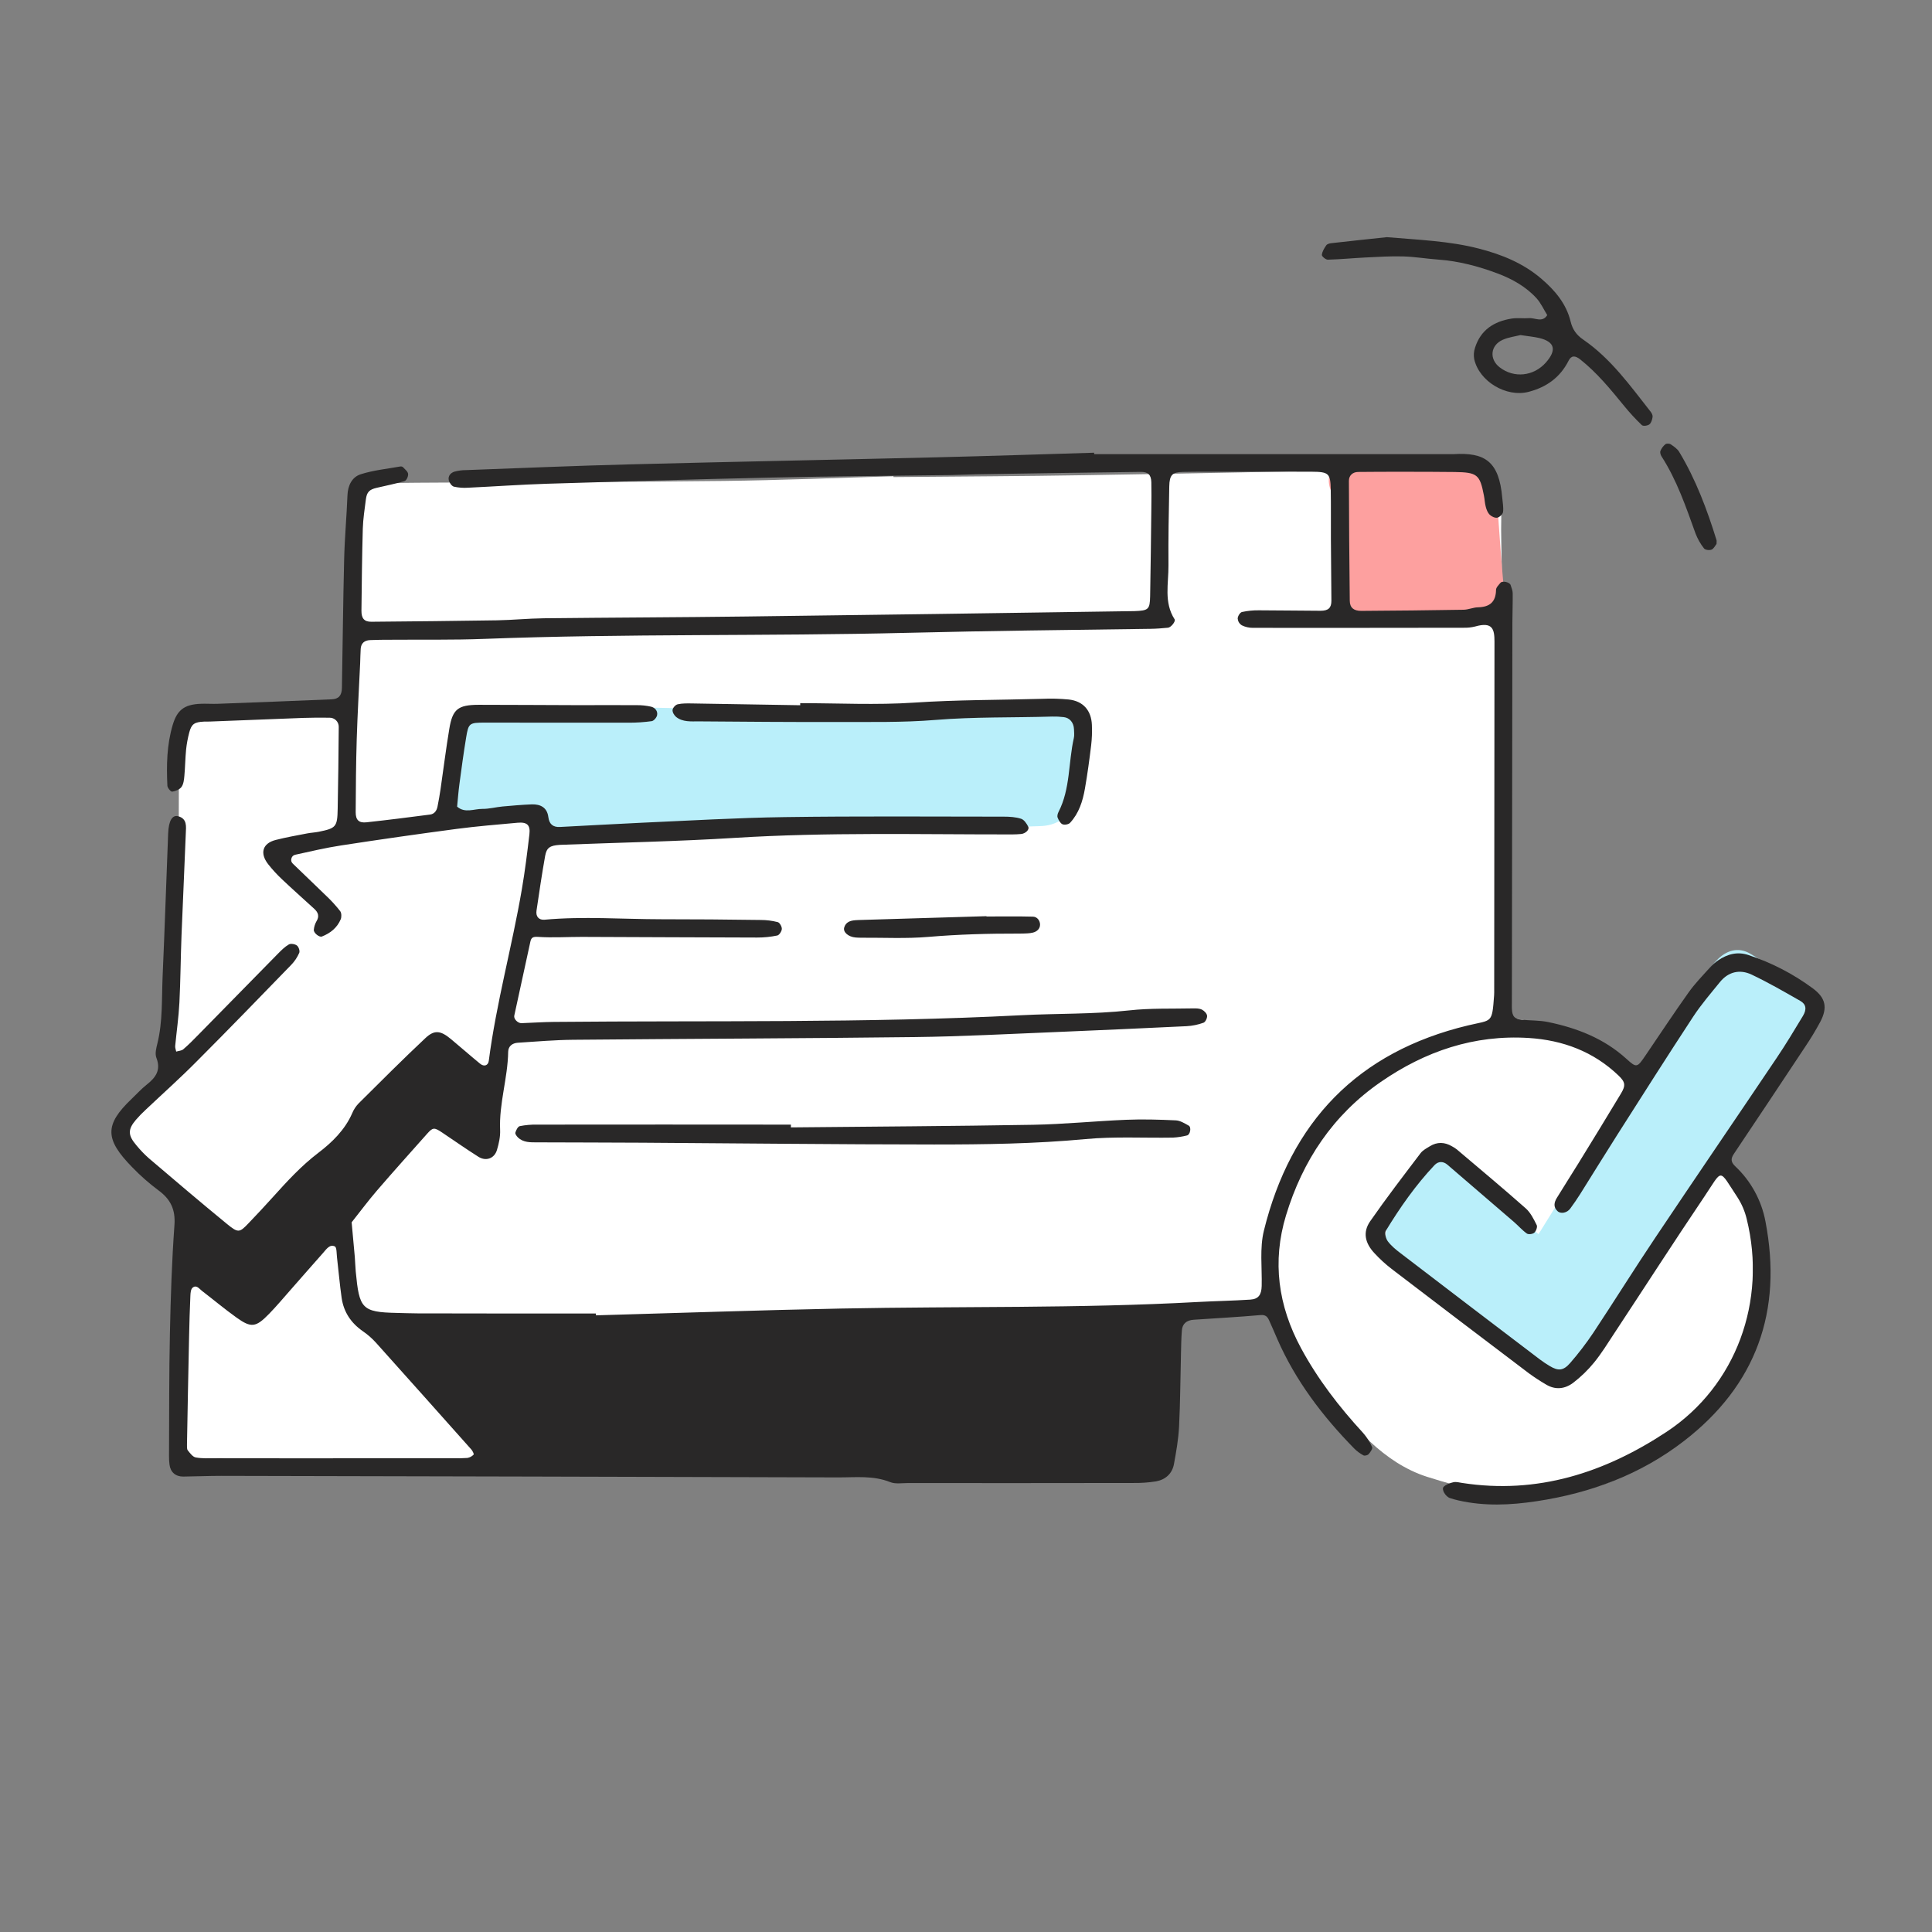 <svg xmlns="http://www.w3.org/2000/svg" xmlns:xlink="http://www.w3.org/1999/xlink" width="512" viewBox="0 0 384 384" height="512" preserveAspectRatio="xMidYMid meet"><rect x="0" y="0" width="384" height="384" fill="#808080" stroke="none"/><defs><clipPath id="05d559c38c"><path d="M 0.238 2 L 3 2 L 3 8 L 0.238 8 Z M 0.238 2 "></path></clipPath><clipPath id="1a18cb6be8"><rect x="0" width="17" y="0" height="11"></rect></clipPath><clipPath id="1db8622b25"><path d="M 22 89 L 363 89 L 363 299.137 L 22 299.137 Z M 22 89 "></path></clipPath><clipPath id="2aae38e887"><path d="M 262 47.137 L 329 47.137 L 329 85 L 262 85 Z M 262 47.137 "></path></clipPath></defs><g id="6ee8cf8715"><g transform="matrix(1,0,0,1,138,97)"><g clip-path="url(#1a18cb6be8)"><g clip-rule="nonzero" clip-path="url(#05d559c38c)"><g style="fill:#000000;fill-opacity:1;"><g transform="translate(0.284, 7.889)"><path style="stroke:none" d="M 0.266 0 L 0.266 -0.234 C 0.535 -0.234 0.703 -0.25 0.766 -0.281 C 0.828 -0.32 0.859 -0.426 0.859 -0.594 L 0.859 -4.641 C 0.859 -4.828 0.82 -4.945 0.75 -5 C 0.688 -5.051 0.523 -5.078 0.266 -5.078 L 0.266 -5.312 L 1.375 -5.406 L 1.375 -0.594 C 1.375 -0.426 1.406 -0.32 1.469 -0.281 C 1.539 -0.25 1.711 -0.234 1.984 -0.234 L 1.984 0 C 1.922 0 1.82 0 1.688 0 C 1.562 -0.008 1.445 -0.016 1.344 -0.016 C 1.25 -0.016 1.176 -0.016 1.125 -0.016 C 1.062 -0.016 0.773 -0.008 0.266 0 Z M 0.266 0 "></path></g></g></g><g style="fill:#000000;fill-opacity:1;"><g transform="translate(2.436, 7.889)"><path style="stroke:none" d="M 0.266 0 L 0.266 -0.234 C 0.535 -0.234 0.703 -0.25 0.766 -0.281 C 0.828 -0.32 0.859 -0.426 0.859 -0.594 L 0.859 -2.688 C 0.859 -2.875 0.828 -2.988 0.766 -3.031 C 0.703 -3.082 0.539 -3.109 0.281 -3.109 L 0.281 -3.359 L 1.375 -3.438 L 1.375 -0.578 C 1.375 -0.43 1.398 -0.336 1.453 -0.297 C 1.516 -0.254 1.672 -0.234 1.922 -0.234 L 1.922 0 C 1.391 -0.008 1.117 -0.016 1.109 -0.016 C 1.035 -0.016 0.754 -0.008 0.266 0 Z M 0.578 -4.797 C 0.578 -4.898 0.617 -4.992 0.703 -5.078 C 0.785 -5.16 0.883 -5.203 1 -5.203 C 1.113 -5.203 1.207 -5.16 1.281 -5.078 C 1.363 -5.004 1.406 -4.906 1.406 -4.781 C 1.406 -4.664 1.363 -4.566 1.281 -4.484 C 1.207 -4.41 1.113 -4.375 1 -4.375 C 0.875 -4.375 0.77 -4.414 0.688 -4.5 C 0.613 -4.582 0.578 -4.68 0.578 -4.797 Z M 0.578 -4.797 "></path></g></g><g style="fill:#000000;fill-opacity:1;"><g transform="translate(4.588, 7.889)"><path style="stroke:none" d="M 0.25 0 L 0.25 -0.234 C 0.531 -0.234 0.703 -0.25 0.766 -0.281 C 0.828 -0.32 0.859 -0.426 0.859 -0.594 L 0.859 -2.672 C 0.859 -2.867 0.82 -2.988 0.75 -3.031 C 0.688 -3.082 0.52 -3.109 0.25 -3.109 L 0.25 -3.359 L 1.344 -3.438 L 1.344 -2.625 C 1.582 -3.164 1.969 -3.438 2.5 -3.438 C 2.883 -3.438 3.156 -3.344 3.312 -3.156 C 3.426 -3.02 3.492 -2.879 3.516 -2.734 C 3.547 -2.586 3.562 -2.328 3.562 -1.953 L 3.562 -0.469 C 3.562 -0.363 3.602 -0.297 3.688 -0.266 C 3.77 -0.242 3.93 -0.234 4.172 -0.234 L 4.172 0 C 3.641 -0.008 3.348 -0.016 3.297 -0.016 C 3.254 -0.016 2.957 -0.008 2.406 0 L 2.406 -0.234 C 2.688 -0.234 2.859 -0.25 2.922 -0.281 C 2.984 -0.32 3.016 -0.426 3.016 -0.594 L 3.016 -2.406 C 3.016 -2.664 2.973 -2.875 2.891 -3.031 C 2.816 -3.188 2.664 -3.266 2.438 -3.266 C 2.176 -3.266 1.938 -3.148 1.719 -2.922 C 1.5 -2.703 1.391 -2.398 1.391 -2.016 L 1.391 -0.594 C 1.391 -0.426 1.422 -0.32 1.484 -0.281 C 1.555 -0.25 1.727 -0.234 2 -0.234 L 2 0 C 1.469 -0.008 1.176 -0.016 1.125 -0.016 C 1.082 -0.016 0.789 -0.008 0.25 0 Z M 0.25 0 "></path></g></g><g style="fill:#000000;fill-opacity:1;"><g transform="translate(8.901, 7.889)"><path style="stroke:none" d="M 0.219 0 L 0.219 -0.234 C 0.488 -0.234 0.656 -0.25 0.719 -0.281 C 0.789 -0.32 0.828 -0.426 0.828 -0.594 L 0.828 -4.641 C 0.828 -4.828 0.789 -4.945 0.719 -5 C 0.656 -5.051 0.488 -5.078 0.219 -5.078 L 0.219 -5.312 L 1.344 -5.406 L 1.344 -1.672 L 2.438 -2.609 C 2.551 -2.711 2.609 -2.816 2.609 -2.922 C 2.609 -3.035 2.531 -3.098 2.375 -3.109 L 2.375 -3.359 C 2.594 -3.336 2.883 -3.328 3.25 -3.328 C 3.469 -3.328 3.648 -3.336 3.797 -3.359 L 3.797 -3.109 C 3.473 -3.098 3.145 -2.957 2.812 -2.688 C 2.738 -2.633 2.613 -2.531 2.438 -2.375 C 2.27 -2.227 2.188 -2.145 2.188 -2.125 C 2.188 -2.125 2.188 -2.113 2.188 -2.094 C 2.195 -2.082 2.207 -2.07 2.219 -2.062 C 2.227 -2.062 2.234 -2.055 2.234 -2.047 L 3.219 -0.656 C 3.352 -0.469 3.469 -0.348 3.562 -0.297 C 3.664 -0.254 3.805 -0.234 3.984 -0.234 L 3.984 0 C 3.754 -0.008 3.523 -0.016 3.297 -0.016 C 3.172 -0.016 2.891 -0.008 2.453 0 L 2.453 -0.234 C 2.641 -0.234 2.734 -0.297 2.734 -0.422 C 2.734 -0.504 2.523 -0.836 2.109 -1.422 C 2.078 -1.461 2.023 -1.523 1.953 -1.609 C 1.891 -1.703 1.844 -1.77 1.812 -1.812 L 1.312 -1.391 L 1.312 -0.594 C 1.312 -0.426 1.344 -0.32 1.406 -0.281 C 1.477 -0.25 1.648 -0.234 1.922 -0.234 L 1.922 0 C 1.609 -0.008 1.32 -0.016 1.062 -0.016 C 1.008 -0.016 0.727 -0.008 0.219 0 Z M 0.219 0 "></path></g></g><g style="fill:#000000;fill-opacity:1;"><g transform="translate(12.996, 7.889)"><path style="stroke:none" d="M 0.266 -0.109 L 0.266 -1.125 C 0.266 -1.188 0.266 -1.227 0.266 -1.25 C 0.266 -1.27 0.27 -1.285 0.281 -1.297 C 0.301 -1.316 0.328 -1.328 0.359 -1.328 C 0.391 -1.328 0.41 -1.316 0.422 -1.297 C 0.441 -1.285 0.457 -1.25 0.469 -1.188 C 0.539 -0.832 0.66 -0.562 0.828 -0.375 C 1.004 -0.188 1.242 -0.094 1.547 -0.094 C 1.836 -0.094 2.055 -0.156 2.203 -0.281 C 2.348 -0.406 2.422 -0.578 2.422 -0.797 C 2.422 -1.172 2.156 -1.41 1.625 -1.516 C 1.312 -1.578 1.086 -1.629 0.953 -1.672 C 0.828 -1.711 0.707 -1.781 0.594 -1.875 C 0.375 -2.051 0.266 -2.27 0.266 -2.531 C 0.266 -2.789 0.359 -3.016 0.547 -3.203 C 0.742 -3.391 1.062 -3.484 1.5 -3.484 C 1.789 -3.484 2.035 -3.41 2.234 -3.266 C 2.297 -3.305 2.336 -3.348 2.359 -3.391 C 2.43 -3.453 2.484 -3.484 2.516 -3.484 C 2.555 -3.484 2.582 -3.469 2.594 -3.438 C 2.602 -3.414 2.609 -3.367 2.609 -3.297 L 2.609 -2.516 C 2.609 -2.453 2.602 -2.41 2.594 -2.391 C 2.594 -2.367 2.582 -2.352 2.562 -2.344 C 2.551 -2.332 2.531 -2.328 2.5 -2.328 C 2.445 -2.328 2.414 -2.348 2.406 -2.391 C 2.375 -3.023 2.07 -3.344 1.5 -3.344 C 1.195 -3.344 0.973 -3.281 0.828 -3.156 C 0.691 -3.039 0.625 -2.906 0.625 -2.75 C 0.625 -2.656 0.645 -2.57 0.688 -2.5 C 0.727 -2.438 0.773 -2.383 0.828 -2.344 C 0.891 -2.312 0.969 -2.273 1.062 -2.234 C 1.164 -2.203 1.25 -2.176 1.312 -2.156 C 1.375 -2.145 1.469 -2.129 1.594 -2.109 C 2.008 -2.023 2.301 -1.898 2.469 -1.734 C 2.688 -1.516 2.797 -1.27 2.797 -1 C 2.797 -0.688 2.691 -0.426 2.484 -0.219 C 2.273 -0.008 1.961 0.094 1.547 0.094 C 1.211 0.094 0.926 -0.02 0.688 -0.25 C 0.656 -0.219 0.629 -0.188 0.609 -0.156 C 0.586 -0.133 0.57 -0.117 0.562 -0.109 C 0.551 -0.098 0.547 -0.086 0.547 -0.078 C 0.547 -0.078 0.539 -0.07 0.531 -0.062 C 0.426 0.039 0.363 0.094 0.344 0.094 C 0.301 0.094 0.273 0.078 0.266 0.047 C 0.266 0.016 0.266 -0.035 0.266 -0.109 Z M 0.266 -0.109 "></path></g></g></g></g><path style=" stroke:none;fill-rule:nonzero;fill:#ffffff;fill-opacity:1;" d="M 177.578 94.824 C 190.359 94.707 203.145 94.656 215.926 94.445 C 236.25 94.113 256.574 93.711 276.902 93.242 C 280.574 93.164 284.238 92.789 287.91 92.598 C 289.062 92.539 290.25 92.5 291.383 92.688 C 293.148 92.984 294.648 93.824 295.695 95.375 C 297.242 97.66 298.469 100.094 298.391 102.906 C 298.215 109.086 298.984 115.297 297.836 121.445 C 297.77 121.824 297.609 122.219 297.66 122.582 C 298.801 131.289 296.914 139.949 297.242 148.633 C 297.48 155.012 297.781 161.395 298.039 167.77 C 298.137 170.277 298.23 172.789 298.266 175.316 C 298.363 181.898 298.414 188.484 298.504 195.066 C 298.527 196.617 298.586 198.164 298.715 199.711 C 298.855 201.52 299.398 202.309 301.09 202.469 C 304.82 202.828 308.203 204.297 311.633 205.574 C 316.215 207.273 320.465 209.48 323.785 213.23 C 325.078 214.695 325.805 214.594 327.012 212.988 C 328.406 211.133 329.695 209.195 330.973 207.262 C 333.215 203.871 335.391 200.441 337.641 197.055 C 338.391 195.93 339.258 194.879 340.105 193.82 C 341.859 191.637 344.102 190.832 346.801 191.672 C 348.289 192.102 349.73 192.652 351.129 193.328 C 353.539 194.551 355.902 195.887 358.223 197.277 C 360.836 198.844 361.293 201.031 359.586 203.676 C 358.645 205.141 357.496 206.469 356.535 207.918 C 352.012 214.66 347 221.098 343.527 228.504 C 342.977 229.68 342.844 230.586 343.605 231.703 C 347.34 237.188 348.672 243.324 348.434 249.887 C 348.34 252.594 348.363 255.312 348.434 258.02 C 348.551 262.547 347.492 266.852 346.023 271.07 C 344.547 275.371 342.125 279.043 338.746 282.09 C 334.281 286.156 329.465 289.715 324.172 292.586 C 319.012 295.387 313.445 296.863 307.543 297.219 C 299.273 297.715 291.379 296.012 283.605 293.516 C 279.297 292.129 275.609 289.598 272.324 286.551 C 270.199 284.582 268.082 282.516 266.41 280.172 C 262.148 274.191 257.453 268.48 254.16 261.855 C 253.371 260.273 252.273 259.766 250.523 259.598 C 246.844 259.234 243.199 259.105 239.562 259.773 C 229.102 261.684 231.242 259.102 230.93 269.145 C 230.781 273.977 231.094 278.836 229.969 283.602 C 229.793 284.352 229.762 285.148 229.531 285.875 C 227.871 290.992 227.23 291.402 222.195 291.359 C 196.25 291.152 170.305 291.039 144.344 290.828 C 112.977 290.574 81.609 290.285 50.242 289.957 C 48.691 289.941 47.141 289.922 45.594 289.863 C 43.477 289.793 41.434 289.629 39.434 290.84 C 38.121 291.629 36.16 290.465 35.809 288.941 C 35.582 287.801 35.453 286.652 35.418 285.492 C 35.211 281.633 35.016 277.773 34.863 273.91 C 34.629 268.09 34.77 262.32 36.652 256.707 C 37.055 255.41 37.195 254.086 37.07 252.73 C 36.711 248.301 36.246 243.883 35.68 239.469 C 35.57 238.594 34.965 237.684 34.359 236.992 C 32.445 234.809 30.484 232.66 28.43 230.605 C 22.516 224.691 23.852 222.445 29.395 218.098 C 29.852 217.738 30.293 217.355 30.762 217.016 C 35.113 213.832 34.332 214.023 34.504 209.273 C 34.609 206.371 34.492 203.461 34.621 200.559 C 34.77 197.086 35.105 193.621 35.297 190.145 C 35.426 187.828 35.484 185.504 35.492 183.18 C 35.527 174.273 35.512 165.367 35.547 156.461 C 35.547 154.332 35.566 152.191 35.812 150.082 C 36.035 148.16 36.441 146.277 37.027 144.43 C 37.539 142.816 38.84 141.984 40.617 142.082 C 42.164 142.168 43.711 142.293 45.258 142.305 C 52.234 142.363 59.203 142.398 66.168 142.414 C 67.73 142.414 68.293 141.883 68.426 140.438 C 69.184 132.148 69.793 123.855 69.25 115.512 C 69.043 112.238 69.25 108.934 69.379 105.645 C 69.445 104.289 69.645 102.957 69.977 101.641 C 71.164 96.719 71.844 96.172 77.109 96.035 C 80.98 95.938 84.852 95.938 88.727 95.914 C 107.125 95.812 125.523 95.812 143.922 95.59 C 155.145 95.453 166.367 94.98 177.586 94.664 Z M 177.578 94.824 "></path><path style=" stroke:none;fill-rule:nonzero;fill:#baeffa;fill-opacity:1;" d="M 107.484 160.383 C 103.383 161.184 99.984 161.797 96.605 162.512 C 90.953 163.703 88.98 161.914 89.789 156.402 C 90.289 152.961 90.566 149.484 91.043 146.039 C 91.539 142.5 92.418 141.938 96.047 142.242 C 97.746 142.387 99.496 142.504 101.168 142.27 C 118.328 139.859 135.438 140.469 152.66 141.812 C 163.992 142.695 175.469 141.902 186.875 141.691 C 194.223 141.551 201.566 140.984 208.914 140.852 C 214.652 140.75 216.379 142.57 215.707 148.195 C 215.254 152.004 214.27 155.773 213.227 159.477 C 212.336 162.617 209.926 164.113 206.668 164.199 C 206.09 164.211 205.508 164.242 204.93 164.258 C 188.492 164.734 172.062 165.305 155.625 165.656 C 141.715 165.957 127.797 165.891 113.891 166.254 C 110.039 166.348 108.113 164.848 107.484 160.383 Z M 107.484 160.383 "></path><path style=" stroke:none;fill-rule:nonzero;fill:#baeffa;fill-opacity:1;" d="M 305.793 245.297 C 309.066 240.055 311.969 235.309 314.965 230.625 C 322.672 218.586 330.414 206.566 338.191 194.566 C 339.066 193.285 340.043 192.086 341.121 190.969 C 343.031 188.879 345.484 188.129 347.926 189.582 C 351.879 191.934 355.844 194.375 359.363 197.305 C 362.176 199.645 361.812 200.395 358.945 202.984 C 358.125 203.766 357.426 204.645 356.852 205.625 C 350.156 216.484 343.605 227.43 336.797 238.215 C 330.402 248.344 323.773 258.328 317.203 268.344 C 316.234 269.793 315.145 271.148 313.934 272.406 C 312.07 274.371 309.957 274.566 307.738 272.902 C 297.859 265.488 287.977 258.074 278.098 250.66 C 277.188 249.973 275.906 249.195 275.703 248.273 C 275.363 246.723 275.246 244.73 275.949 243.422 C 277.949 239.699 280.395 236.215 282.703 232.664 C 285.52 228.324 288.418 227.797 292.133 231.391 C 296.016 235.156 299.559 239.258 303.273 243.195 C 303.75 243.742 304.402 244.164 305.793 245.297 Z M 305.793 245.297 "></path><path style=" stroke:none;fill-rule:nonzero;fill:#fda09f;fill-opacity:1;" d="M 283.332 124.266 C 279.473 124.09 275.609 123.914 271.746 123.734 C 269.066 123.617 267.25 122.363 267.051 119.605 C 266.73 115.195 266.434 110.77 266.52 106.359 C 266.57 103.66 266.82 101.34 265.148 98.727 C 262.504 94.594 265.176 90.258 270.121 90.508 C 277.441 90.875 284.766 91.605 292.039 92.535 C 296.164 93.066 297.305 94.973 297.57 99.324 C 297.945 105.477 298.41 111.625 298.961 117.77 C 299.383 122.492 298.152 123.965 293.191 124.082 C 289.906 124.156 286.621 124.094 283.332 124.094 Z M 283.332 124.266 "></path><g clip-rule="nonzero" clip-path="url(#1db8622b25)"><path style=" stroke:none;fill-rule:nonzero;fill:#292828;fill-opacity:1;" d="M 217.465 90.262 L 287.793 90.262 C 288.184 90.262 288.57 90.281 288.957 90.262 C 295.113 89.895 297.953 91.672 298.582 98.926 C 298.664 99.875 298.863 100.844 298.742 101.77 C 298.684 102.207 298.055 102.797 297.598 102.891 C 297.137 102.984 296.461 102.664 296.09 102.305 C 295.719 101.949 295.461 101.324 295.32 100.777 C 295.109 100.031 295.094 99.246 294.941 98.488 C 294.133 94.301 293.621 93.883 289.129 93.816 C 285.641 93.77 282.152 93.773 278.668 93.77 C 275.762 93.77 272.855 93.77 269.949 93.805 C 268.84 93.82 268.102 94.508 268.105 95.582 C 268.137 103.535 268.176 111.465 268.277 119.406 C 268.293 120.777 269.059 121.426 270.562 121.418 C 277.344 121.379 284.125 121.305 290.902 121.191 C 291.855 121.176 292.801 120.73 293.754 120.707 C 296.07 120.652 297.312 119.676 297.348 117.242 C 297.348 116.77 297.875 116.266 298.23 115.836 C 298.617 115.375 300.059 115.703 300.242 116.277 C 300.414 116.812 300.66 117.363 300.66 117.914 C 300.684 119.848 300.602 121.785 300.598 123.723 C 300.559 148.91 300.523 174.094 300.496 199.277 C 300.496 199.668 300.48 200.055 300.496 200.441 C 300.555 202.012 301 202.535 302.504 202.684 C 304.238 202.852 306.016 202.789 307.707 203.141 C 313.469 204.332 318.824 206.41 323.277 210.465 C 325.305 212.309 325.398 212.219 327.094 209.723 C 329.926 205.562 332.703 201.355 335.621 197.258 C 336.848 195.531 338.34 193.996 339.762 192.41 C 340.273 191.824 340.855 191.312 341.496 190.871 C 343.34 189.637 345.32 189.082 347.531 189.824 C 352.16 191.359 356.434 193.574 360.355 196.477 C 362.902 198.383 363.254 200.312 361.805 203.078 C 360.887 204.785 359.887 206.438 358.805 208.043 C 354.102 215.148 349.379 222.238 344.637 229.316 C 344.008 230.254 343.969 230.93 344.871 231.789 C 346.434 233.254 347.73 234.926 348.758 236.801 C 349.789 238.68 350.504 240.672 350.898 242.777 C 354.336 260.617 349.074 275.332 334.668 286.438 C 326.09 293.055 316.18 296.758 305.43 298.375 C 300.199 299.168 295.047 299.398 289.875 298.223 C 289.312 298.094 288.75 297.938 288.199 297.758 C 287.293 297.465 286.438 295.988 286.945 295.504 C 287.453 295.023 288.199 294.758 288.887 294.602 C 289.426 294.484 290.039 294.656 290.613 294.746 C 305.59 297.059 318.957 292.707 331.266 284.574 C 345.09 275.438 351.211 258.539 347.168 242.27 C 346.805 240.754 346.203 239.34 345.367 238.027 C 341.492 232.168 342.512 232.266 338.711 237.902 C 332.645 246.898 326.785 256.012 320.812 265.066 C 319.539 267.004 318.312 269 316.852 270.793 C 315.629 272.297 314.246 273.637 312.711 274.82 C 311.07 276.074 309.152 276.32 307.27 275.172 C 306.102 274.488 304.969 273.75 303.879 272.953 C 294.766 266.059 285.672 259.145 276.594 252.207 C 275.363 251.258 274.223 250.211 273.172 249.07 C 271.277 247.043 270.836 244.887 272.336 242.73 C 275.535 238.125 278.961 233.672 282.352 229.199 C 282.801 228.609 283.547 228.223 284.207 227.82 C 285.656 226.926 287.133 226.98 288.598 227.84 C 288.941 228.02 289.266 228.23 289.57 228.469 C 294.148 232.352 298.762 236.195 303.254 240.172 C 304.219 241.027 304.844 242.32 305.438 243.504 C 305.613 243.859 305.309 244.688 304.957 245.008 C 304.645 245.289 303.797 245.402 303.477 245.176 C 302.543 244.512 301.773 243.617 300.902 242.863 C 296.508 239.066 292.105 235.281 287.691 231.5 C 286.855 230.789 285.891 230.762 285.109 231.59 C 281.375 235.551 278.27 239.988 275.449 244.621 C 275.164 245.086 275.449 246.191 275.836 246.715 C 276.52 247.625 277.449 248.387 278.367 249.082 C 287.594 256.145 296.832 263.191 306.082 270.215 C 306.703 270.68 307.344 271.105 308.012 271.504 C 309.703 272.523 310.73 272.473 312.094 270.895 C 313.746 268.996 315.273 267 316.676 264.91 C 320.848 258.613 324.836 252.203 329.047 245.93 C 337.02 234.023 345.105 222.195 353.105 210.305 C 354.945 207.586 356.637 204.75 358.34 201.938 C 359.133 200.621 358.992 199.598 357.824 198.938 C 354.637 197.117 351.449 195.273 348.133 193.703 C 345.816 192.613 343.531 193.121 341.855 195.191 C 340.027 197.445 338.117 199.656 336.531 202.074 C 331.434 209.844 326.453 217.691 321.465 225.527 C 318.969 229.441 316.539 233.406 314.066 237.34 C 313.438 238.32 312.793 239.285 312.098 240.215 C 311.457 241.086 310.215 241.32 309.586 240.734 C 308.699 239.934 308.891 238.988 309.418 238.117 C 310.824 235.801 312.305 233.531 313.723 231.215 C 316.562 226.594 319.406 221.98 322.191 217.332 C 323.16 215.719 323.031 215.055 321.695 213.773 C 316.715 209 310.629 206.742 303.871 206.309 C 292.992 205.613 283.227 208.961 274.391 215.078 C 264.949 221.609 258.906 230.68 255.605 241.566 C 252.82 250.742 254.043 259.523 258.578 267.934 C 261.914 274.121 266.152 279.609 270.887 284.762 C 271.645 285.621 272.258 286.57 272.723 287.621 C 272.863 287.93 272.371 288.629 272.027 289.023 C 271.832 289.246 271.246 289.395 271.004 289.266 C 270.32 288.902 269.707 288.449 269.16 287.902 C 262.883 281.5 257.508 274.445 253.883 266.168 C 253.344 264.926 252.82 263.68 252.254 262.449 C 251.93 261.746 251.57 261.289 250.551 261.379 C 246.125 261.77 241.688 262.008 237.258 262.309 C 235.84 262.406 235.016 263.105 234.91 264.402 C 234.781 265.941 234.766 267.496 234.727 269.043 C 234.605 273.887 234.59 278.73 234.348 283.566 C 234.219 286.066 233.781 288.559 233.328 291.023 C 232.977 292.906 231.637 294.094 229.785 294.43 C 228.254 294.676 226.711 294.781 225.156 294.754 C 210.238 294.777 195.32 294.785 180.402 294.77 C 179.242 294.77 177.961 294.992 176.945 294.586 C 173.566 293.227 170.074 293.656 166.621 293.645 C 125.742 293.523 84.859 293.422 43.98 293.34 C 41.469 293.34 38.957 293.449 36.434 293.48 C 34.895 293.496 33.883 292.609 33.691 291.109 C 33.621 290.531 33.586 289.949 33.594 289.367 C 33.637 281.23 33.594 273.094 33.773 264.961 C 33.922 257.801 34.156 250.633 34.672 243.492 C 34.898 240.391 33.895 238.348 31.496 236.59 C 29.625 235.195 27.883 233.664 26.266 231.984 C 20.836 226.426 20.73 223.582 26.18 218.395 C 27.16 217.461 28.078 216.438 29.137 215.602 C 30.922 214.191 32.047 212.711 31.082 210.242 C 30.766 209.43 31.055 208.305 31.289 207.375 C 32.359 202.996 32.129 198.523 32.32 194.082 C 32.738 184.605 33.047 175.125 33.422 165.648 C 33.523 163.098 34.258 161.883 35.48 162.254 C 37.227 162.766 36.98 164.305 36.93 165.602 C 36.672 172.367 36.34 179.137 36.078 185.895 C 35.906 190.348 35.883 194.809 35.66 199.258 C 35.512 202.145 35.098 205.016 34.82 207.895 C 34.789 208.258 34.949 208.637 35.02 209.012 C 35.496 208.867 36.078 208.852 36.426 208.555 C 37.457 207.676 38.414 206.707 39.355 205.742 C 44.656 200.352 49.949 194.961 55.234 189.566 C 55.906 188.883 56.602 188.18 57.418 187.711 C 57.801 187.492 58.629 187.637 59.004 187.918 C 59.379 188.203 59.633 189.008 59.48 189.383 C 59.09 190.273 58.559 191.07 57.883 191.773 C 51.68 198.164 45.484 204.566 39.191 210.867 C 35.883 214.219 32.406 217.316 29.02 220.512 C 28.305 221.168 27.633 221.859 26.996 222.594 C 25.375 224.512 25.41 225.66 27.145 227.68 C 27.887 228.578 28.688 229.418 29.559 230.191 C 34.719 234.586 39.875 238.98 45.117 243.273 C 47.367 245.113 47.602 245.012 49.418 243.109 C 51.027 241.434 52.617 239.73 54.172 238.004 C 57.016 234.852 59.836 231.75 63.277 229.129 C 65.973 227.082 68.566 224.57 70.004 221.258 C 70.305 220.535 70.723 219.891 71.262 219.328 C 75.656 214.961 80.035 210.57 84.551 206.332 C 86.367 204.629 87.582 204.824 89.66 206.551 C 91.594 208.16 93.48 209.828 95.426 211.422 C 96.211 212.07 97.027 211.789 97.148 210.855 C 98.641 199.336 101.781 188.133 103.73 176.703 C 104.348 173.086 104.801 169.441 105.227 165.793 C 105.434 163.973 104.758 163.355 102.859 163.527 C 98.812 163.895 94.762 164.223 90.742 164.754 C 83.078 165.77 75.426 166.863 67.785 168.039 C 64.738 168.504 61.73 169.219 58.715 169.879 C 58.305 169.965 58.039 170.207 57.922 170.613 C 57.805 171.016 57.895 171.363 58.199 171.656 C 60.418 173.82 62.68 175.934 64.895 178.105 C 65.875 179.031 66.781 180.031 67.613 181.094 C 67.891 181.465 67.91 182.25 67.723 182.707 C 67.016 184.398 65.668 185.477 63.98 186.141 C 63.457 186.348 62.285 185.398 62.375 184.785 C 62.43 184.207 62.598 183.668 62.875 183.16 C 63.523 182.141 63.262 181.363 62.457 180.633 C 60.312 178.672 58.141 176.742 56.031 174.746 C 55.043 173.816 54.129 172.82 53.293 171.758 C 51.586 169.562 52.191 167.605 54.809 166.945 C 56.863 166.418 58.965 166.055 61.051 165.648 C 61.809 165.5 62.594 165.473 63.352 165.32 C 66.801 164.617 67.051 164.352 67.117 160.742 C 67.227 155.316 67.285 149.895 67.328 144.469 C 67.332 144.227 67.285 143.992 67.195 143.77 C 67.102 143.543 66.973 143.348 66.801 143.176 C 66.629 143.004 66.43 142.871 66.203 142.781 C 65.98 142.691 65.746 142.648 65.504 142.652 C 63.762 142.629 62.016 142.629 60.273 142.691 C 54.086 142.918 47.895 143.176 41.707 143.414 C 41.32 143.43 40.934 143.414 40.547 143.426 C 38.648 143.512 38.062 143.898 37.617 145.582 C 37.32 146.703 37.109 147.84 36.988 148.992 C 36.82 150.727 36.805 152.473 36.645 154.211 C 36.574 154.965 36.492 155.832 36.078 156.406 C 35.707 156.922 34.891 157.254 34.227 157.348 C 33.953 157.387 33.285 156.602 33.27 156.168 C 33.078 152.098 33.148 148.035 34.328 144.086 C 35.207 141.121 36.629 140.039 39.789 139.887 C 40.949 139.832 42.113 139.93 43.277 139.887 C 50.82 139.609 58.363 139.312 65.906 138.996 C 67.293 138.941 67.926 138.262 67.957 136.75 C 68.117 128.223 68.188 119.699 68.402 111.18 C 68.504 106.926 68.895 102.68 69.062 98.426 C 69.141 96.473 69.973 94.816 71.688 94.266 C 74.223 93.453 76.938 93.191 79.578 92.715 C 79.777 92.688 79.957 92.738 80.113 92.871 C 80.496 93.289 81.059 93.707 81.113 94.191 C 81.172 94.68 80.785 95.504 80.422 95.613 C 78.609 96.164 76.711 96.52 74.844 96.965 C 73.402 97.301 72.898 97.812 72.715 99.297 C 72.469 101.215 72.168 103.141 72.109 105.07 C 71.957 110.492 71.902 115.918 71.84 121.34 C 71.82 122.918 72.398 123.59 73.809 123.578 C 82.137 123.512 90.469 123.418 98.793 123.293 C 101.891 123.238 104.98 122.922 108.074 122.887 C 121.441 122.742 134.809 122.703 148.176 122.535 C 173.355 122.219 198.531 121.871 223.711 121.488 C 224.293 121.488 224.875 121.488 225.457 121.465 C 228.262 121.359 228.539 121.156 228.598 118.523 C 228.715 112.715 228.766 106.902 228.836 101.086 C 228.855 99.344 228.875 97.602 228.836 95.855 C 228.793 94.371 228.219 93.766 226.668 93.793 C 215.824 93.93 204.98 94.09 194.137 94.266 C 192.395 94.293 190.656 94.395 188.906 94.422 C 177.094 94.586 165.262 94.66 153.457 94.918 C 138.551 95.246 123.645 95.688 108.742 96.148 C 103.523 96.312 98.309 96.691 93.09 96.934 C 92.121 97.008 91.164 96.938 90.215 96.727 C 89.785 96.613 89.324 95.957 89.203 95.469 C 88.992 94.633 89.562 93.973 90.336 93.738 C 91.09 93.539 91.852 93.438 92.629 93.438 C 103.465 93.039 114.297 92.574 125.133 92.297 C 145.461 91.773 165.793 91.387 186.121 90.895 C 196.582 90.645 207.023 90.289 217.477 89.98 Z M 118.426 261.074 L 118.426 261.434 C 134.684 260.977 150.938 260.402 167.199 260.082 C 190.816 259.613 214.453 260.082 238.059 258.781 C 241.539 258.594 245.023 258.535 248.504 258.309 C 250.145 258.203 250.727 257.336 250.77 255.59 C 250.859 251.918 250.352 248.09 251.207 244.605 C 256.547 222.961 269.844 209.059 291.797 203.805 C 296.582 202.66 296.547 203.523 296.965 197.828 C 296.992 197.441 296.984 197.055 296.984 196.664 C 297 173.617 297.016 150.566 297.039 127.516 C 297.039 125.055 296.668 123.527 293.191 124.523 C 292.434 124.711 291.668 124.793 290.887 124.77 C 276.938 124.793 262.988 124.801 249.039 124.789 C 248.266 124.793 247.531 124.629 246.836 124.293 C 246.336 123.98 246.059 123.531 246 122.945 C 246 122.492 246.461 121.734 246.852 121.641 C 247.977 121.398 249.117 121.285 250.273 121.305 C 254.34 121.305 258.406 121.391 262.477 121.395 C 264.039 121.395 264.633 120.812 264.625 119.379 C 264.605 115.309 264.551 111.242 264.527 107.176 C 264.508 103.883 264.555 100.586 264.496 97.297 C 264.438 94.086 264.117 93.777 260.676 93.758 C 255.25 93.719 249.828 93.758 244.402 93.758 C 241.305 93.758 238.203 93.734 235.105 93.797 C 232.996 93.836 232.449 94.402 232.402 96.664 C 232.301 101.895 232.195 107.125 232.242 112.355 C 232.277 115.961 231.285 119.707 233.461 123.09 C 233.723 123.492 232.75 124.699 232.16 124.762 C 231.008 124.871 229.859 124.973 228.688 124.984 C 212.617 125.207 196.551 125.379 180.48 125.777 C 152.41 126.469 124.316 125.914 96.246 126.984 C 90.055 127.223 83.852 127.105 77.652 127.156 C 76.297 127.164 74.93 127.156 73.586 127.223 C 72.406 127.273 71.773 127.863 71.691 128.945 C 71.621 129.91 71.629 130.879 71.582 131.848 C 71.352 136.867 71.059 141.891 70.902 146.922 C 70.754 151.758 70.723 156.602 70.695 161.445 C 70.695 162.969 71.32 163.605 72.828 163.441 C 77.059 162.984 81.277 162.445 85.492 161.898 C 86.332 161.785 86.797 161.141 86.957 160.324 C 87.18 159.188 87.391 158.043 87.555 156.898 C 88.141 152.879 88.637 148.852 89.305 144.848 C 89.953 140.934 91.047 140.09 95.18 140.086 C 101.766 140.086 108.352 140.141 114.938 140.156 C 118.809 140.156 122.68 140.129 126.559 140.156 C 127.52 140.145 128.473 140.246 129.41 140.457 C 130.199 140.656 130.77 141.332 130.602 142.16 C 130.508 142.625 129.953 143.273 129.535 143.336 C 128.004 143.547 126.469 143.648 124.922 143.641 C 115.43 143.652 105.941 143.629 96.445 143.625 C 93.273 143.625 93.121 143.707 92.645 146.609 C 92.141 149.656 91.73 152.723 91.32 155.785 C 91.113 157.293 91.008 158.809 90.855 160.324 C 92.41 161.688 94.203 160.762 95.879 160.773 C 97.219 160.789 98.555 160.418 99.902 160.293 C 101.824 160.117 103.758 159.953 105.684 159.875 C 107.418 159.816 108.75 160.504 108.984 162.387 C 109.164 163.812 109.914 164.434 111.285 164.367 C 116.695 164.098 122.102 163.773 127.512 163.527 C 136.988 163.109 146.465 162.539 155.945 162.406 C 170.469 162.199 185 162.309 199.527 162.316 C 200.676 162.316 201.879 162.391 202.953 162.734 C 203.547 162.926 204.066 163.695 204.375 164.324 C 204.66 164.902 203.805 165.695 202.941 165.766 C 202.367 165.816 201.785 165.848 201.207 165.848 C 182.816 165.867 164.422 165.383 146.035 166.535 C 134.641 167.246 123.215 167.461 111.805 167.902 C 111.609 167.902 111.418 167.914 111.223 167.926 C 109.32 168.059 108.641 168.473 108.348 170.133 C 107.707 173.746 107.168 177.375 106.633 181.012 C 106.465 182.164 107.109 182.895 108.223 182.801 C 115.961 182.094 123.691 182.703 131.426 182.707 C 138.012 182.707 144.598 182.754 151.184 182.852 C 152.336 182.852 153.473 182.992 154.59 183.281 C 154.977 183.387 155.414 184.176 155.395 184.629 C 155.379 185.086 154.891 185.855 154.492 185.938 C 153.176 186.211 151.844 186.348 150.5 186.344 C 138.879 186.32 127.254 186.254 115.633 186.215 C 112.742 186.215 109.84 186.402 106.961 186.215 C 105.949 186.148 105.598 186.328 105.418 187.148 C 104.336 192.051 103.27 196.961 102.215 201.871 C 102.074 202.527 102.922 203.387 103.652 203.363 C 105.777 203.289 107.902 203.133 110.027 203.113 C 141.008 202.82 172.004 203.383 202.965 201.785 C 210.117 201.414 217.281 201.609 224.43 200.824 C 228.648 200.355 232.941 200.52 237.191 200.426 C 237.762 200.414 238.406 200.426 238.891 200.672 C 239.344 200.898 239.867 201.43 239.918 201.879 C 239.973 202.328 239.59 203.133 239.211 203.273 C 238.129 203.664 237.016 203.895 235.863 203.961 C 227.168 204.379 218.465 204.77 209.766 205.133 C 200.484 205.504 191.199 206.012 181.914 206.125 C 159.25 206.402 136.586 206.457 113.922 206.664 C 110.25 206.695 106.582 207.02 102.91 207.254 C 101.848 207.324 101.027 207.922 101.004 209.047 C 100.926 214.281 99.172 219.324 99.402 224.59 C 99.461 225.906 99.16 227.281 98.773 228.566 C 98.27 230.266 96.59 230.867 95.086 229.918 C 92.633 228.363 90.254 226.695 87.844 225.078 C 86.316 224.059 86.035 224.07 84.941 225.289 C 81.594 229.055 78.23 232.797 74.945 236.609 C 73.184 238.656 71.57 240.828 69.891 242.945 C 70.102 245.246 70.324 247.535 70.52 249.832 C 70.605 250.797 70.613 251.77 70.707 252.734 C 71.414 260.09 71.875 260.809 78.891 260.953 C 80.246 260.98 81.613 261.043 82.961 261.043 C 94.789 261.07 106.609 261.078 118.426 261.074 Z M 66.18 289.855 L 66.18 289.828 L 90 289.828 C 90.969 289.863 91.938 289.844 92.902 289.777 C 93.387 289.688 93.801 289.465 94.141 289.109 C 94.234 289.012 93.93 288.387 93.695 288.109 C 87.391 281.023 81.074 273.949 74.742 266.887 C 73.957 266.02 73.086 265.254 72.125 264.594 C 69.766 262.965 68.309 260.773 67.902 257.961 C 67.52 255.289 67.297 252.594 66.98 249.914 C 66.891 249.152 66.945 247.926 66.547 247.734 C 65.539 247.254 64.883 248.273 64.266 248.969 C 62.078 251.426 59.93 253.91 57.75 256.375 C 56.34 257.973 54.973 259.609 53.488 261.133 C 50.867 263.832 49.93 263.969 47.039 261.898 C 44.676 260.211 42.449 258.34 40.145 256.574 C 39.602 256.156 39.055 255.297 38.281 255.938 C 37.926 256.227 37.863 256.984 37.84 257.547 C 37.723 260.254 37.633 262.965 37.582 265.676 C 37.426 272.832 37.289 279.992 37.164 287.148 C 37.164 287.531 37.125 288.016 37.328 288.273 C 37.77 288.824 38.305 289.566 38.898 289.676 C 40.215 289.918 41.594 289.84 42.949 289.84 C 50.691 289.852 58.434 289.855 66.18 289.855 Z M 66.18 289.855 "></path></g><g clip-rule="nonzero" clip-path="url(#2aae38e887)"><path style=" stroke:none;fill-rule:nonzero;fill:#292828;fill-opacity:1;" d="M 275.656 47.137 C 282.141 47.691 288.125 47.902 293.953 49.414 C 298.484 50.582 302.742 52.305 306.359 55.402 C 309.051 57.703 311.305 60.363 312.16 63.863 C 312.559 65.504 313.32 66.566 314.684 67.504 C 320.188 71.285 324.016 76.668 328.074 81.828 C 328.301 82.117 328.516 82.555 328.465 82.875 C 328.387 83.391 328.207 84.043 327.836 84.34 C 327.469 84.633 326.582 84.738 326.332 84.5 C 325.082 83.305 323.914 82.035 322.82 80.695 C 320.129 77.402 317.445 74.105 314.086 71.441 C 313.074 70.637 312.309 70.617 311.766 71.699 C 310.074 75.047 307.348 76.973 303.801 77.887 C 299.383 79.023 294.004 75.816 293.012 71.383 C 292.871 70.613 292.926 69.859 293.172 69.121 C 294.281 65.586 296.938 63.879 300.43 63.324 C 301.562 63.141 302.746 63.324 303.898 63.234 C 305.121 63.137 306.551 64.195 307.527 62.633 C 306.832 61.512 306.273 60.254 305.402 59.285 C 303.281 56.961 300.547 55.438 297.641 54.348 C 293.844 52.922 289.926 51.887 285.844 51.594 C 283.543 51.43 281.242 51.035 278.926 50.965 C 276.414 50.895 273.918 51.051 271.418 51.176 C 268.918 51.301 266.418 51.547 263.918 51.613 C 263.5 51.625 262.703 50.949 262.73 50.66 C 262.801 49.992 263.207 49.32 263.613 48.746 C 263.797 48.484 264.289 48.363 264.656 48.328 C 268.484 47.891 272.316 47.492 275.656 47.137 Z M 302.203 66.598 C 301.23 66.848 299.883 67.016 298.695 67.531 C 296.219 68.621 295.953 71.367 298.066 73.004 C 300.914 75.219 304.84 74.805 307.273 72.035 C 309.449 69.559 309.02 67.926 305.949 67.184 C 304.836 66.922 303.688 66.832 302.203 66.598 Z M 302.203 66.598 "></path></g><path style=" stroke:none;fill-rule:nonzero;fill:#292828;fill-opacity:1;" d="M 341.172 108.117 C 340.91 108.438 340.637 109.055 340.184 109.242 C 339.766 109.418 338.93 109.312 338.691 109.008 C 337.977 108.102 337.414 107.113 337 106.035 C 335.102 100.766 333.301 95.461 330.238 90.703 C 330.047 90.406 329.906 89.91 330.027 89.621 C 330.242 89.098 330.566 88.656 331 88.301 C 331.211 88.125 331.797 88.137 332.047 88.301 C 332.676 88.719 333.375 89.188 333.75 89.812 C 337.059 95.305 339.289 101.262 341.176 107.363 C 341.219 107.543 341.172 107.746 341.172 108.117 Z M 341.172 108.117 "></path><path style=" stroke:none;fill-rule:nonzero;fill:#292828;fill-opacity:1;" d="M 157.199 224.078 C 173.246 223.918 189.293 223.836 205.336 223.559 C 211.508 223.449 217.668 222.82 223.844 222.566 C 227.121 222.43 230.414 222.527 233.695 222.68 C 234.57 222.719 235.457 223.273 236.266 223.727 C 236.836 224.043 236.566 225.535 235.938 225.676 C 235.023 225.91 234.09 226.055 233.148 226.109 C 227.348 226.207 221.512 225.863 215.762 226.402 C 205.73 227.34 195.691 227.48 185.648 227.477 C 166.312 227.465 146.98 227.242 127.648 227.121 C 120.684 227.078 113.723 227.082 106.766 227.051 C 105.414 227.051 104.02 227.109 102.941 226.07 C 102.684 225.824 102.355 225.363 102.43 225.117 C 102.578 224.625 102.926 223.914 103.309 223.828 C 104.441 223.605 105.582 223.504 106.734 223.527 C 123.555 223.508 140.375 223.508 157.199 223.527 C 157.199 223.703 157.199 223.891 157.199 224.078 Z M 157.199 224.078 "></path><path style=" stroke:none;fill-rule:nonzero;fill:#292828;fill-opacity:1;" d="M 159.043 139.758 C 166.594 139.758 174.168 140.156 181.684 139.652 C 190.195 139.082 198.703 139.137 207.211 138.895 C 208.957 138.816 210.703 138.867 212.441 139.035 C 215.281 139.355 216.906 141.191 217.023 144.09 C 217.082 145.445 217.035 146.797 216.875 148.145 C 216.527 151.023 216.137 153.895 215.637 156.75 C 215.203 159.238 214.445 161.652 212.672 163.555 C 212.379 163.867 211.562 164 211.168 163.824 C 210.73 163.613 210.406 163.004 210.211 162.5 C 210.09 162.195 210.219 161.711 210.387 161.387 C 212.758 156.77 212.328 151.574 213.434 146.699 C 213.559 146.145 213.484 145.539 213.465 144.961 C 213.418 143.629 212.629 142.676 211.434 142.535 C 210.664 142.438 209.891 142.402 209.117 142.422 C 201.375 142.66 193.648 142.457 185.91 143.094 C 179.363 143.633 172.754 143.48 166.172 143.5 C 157.074 143.531 147.969 143.445 138.875 143.379 C 137.344 143.379 135.723 143.539 134.406 142.516 C 134.016 142.211 133.633 141.566 133.676 141.121 C 133.719 140.672 134.27 140.074 134.699 139.984 C 135.621 139.773 136.605 139.805 137.566 139.816 C 144.727 139.922 151.891 140.043 159.051 140.172 C 159.039 140.039 159.039 139.895 159.043 139.758 Z M 159.043 139.758 "></path><path style=" stroke:none;fill-rule:nonzero;fill:#292828;fill-opacity:1;" d="M 196.066 182.16 C 199.148 182.16 202.238 182.109 205.32 182.191 C 206.133 182.215 206.711 182.953 206.719 183.762 C 206.723 184.57 206.141 185.145 205.324 185.355 C 204.949 185.445 204.566 185.5 204.184 185.516 C 203.605 185.551 203.023 185.559 202.445 185.559 C 196.465 185.543 190.496 185.707 184.527 186.215 C 180.117 186.59 175.652 186.352 171.211 186.379 C 170.828 186.379 170.441 186.367 170.059 186.336 C 168.594 186.211 167.512 185.25 167.797 184.332 C 168.137 183.227 169.039 182.973 170.043 182.895 C 170.234 182.879 170.426 182.871 170.621 182.863 L 196.066 182.098 C 196.066 182.117 196.066 182.137 196.066 182.16 Z M 196.066 182.16 "></path></g></svg>